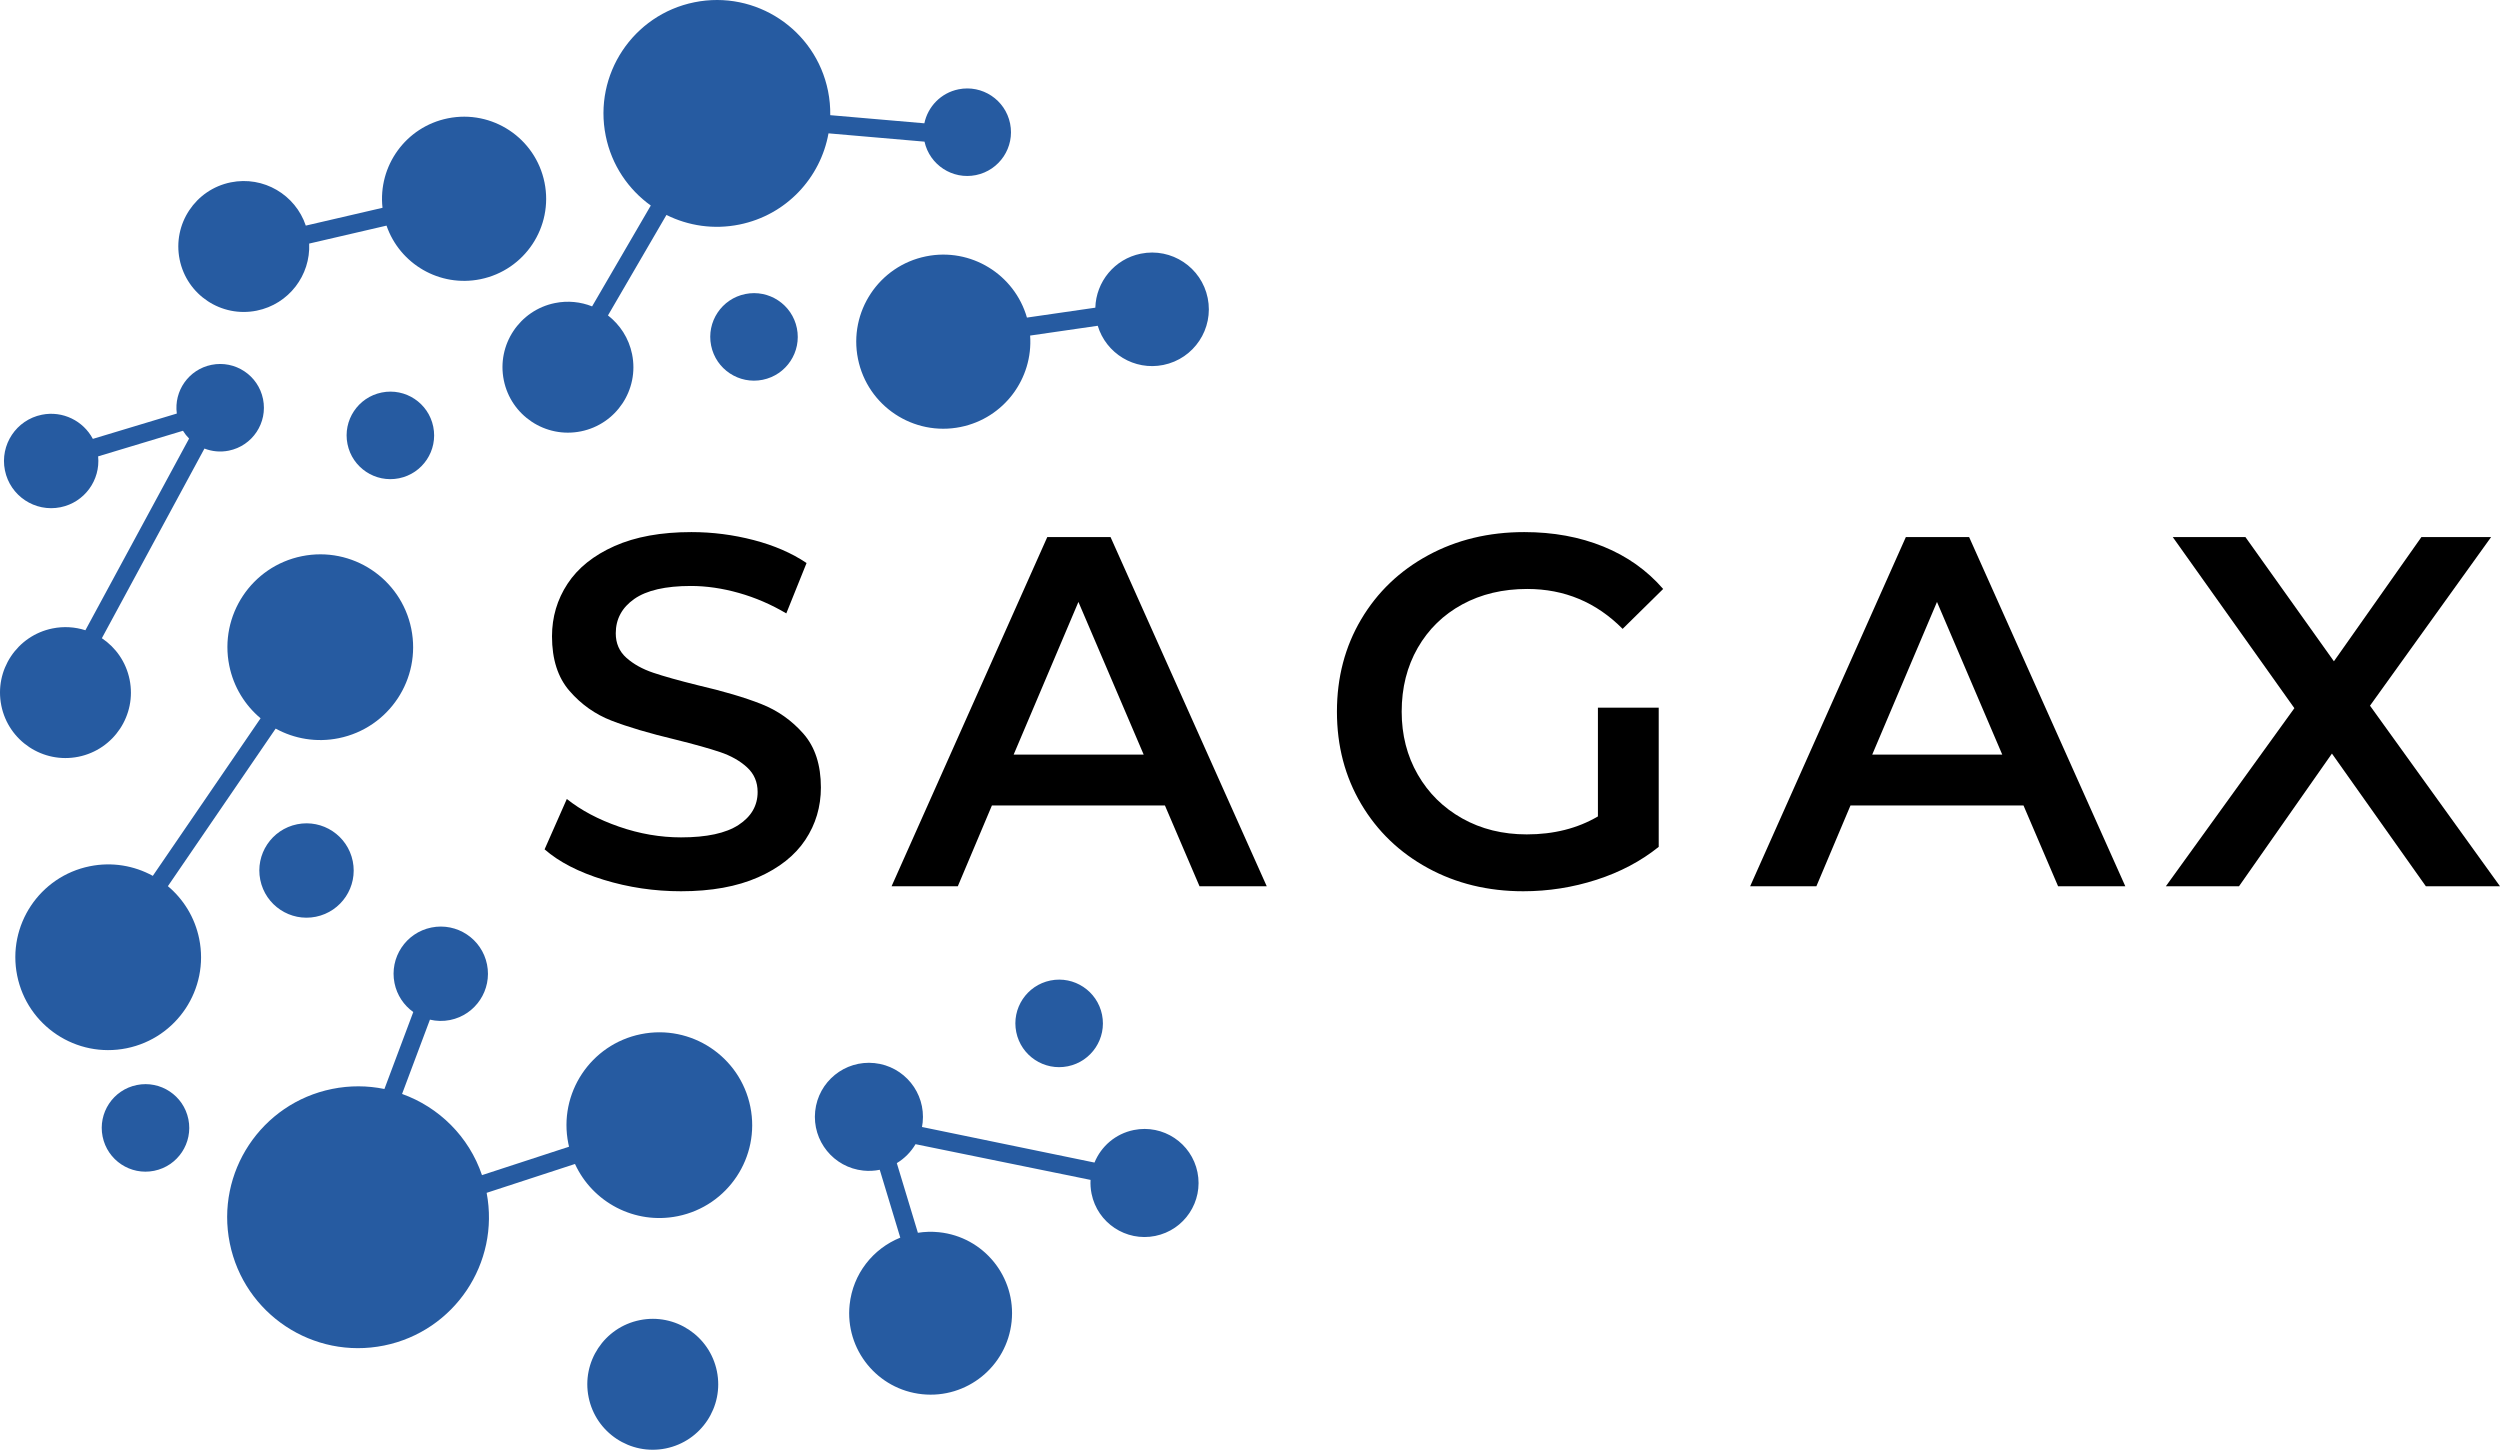 <svg xmlns="http://www.w3.org/2000/svg" xmlns:xlink="http://www.w3.org/1999/xlink" xmlns:serif="http://www.serif.com/" width="100%" height="100%" viewBox="0 0 1028 597" xml:space="preserve" style="fill-rule:evenodd;clip-rule:evenodd;stroke-linejoin:round;stroke-miterlimit:2;">    <g transform="matrix(1,0,0,1,-186,-401.933)">        <g id="Layer-1">            <g transform="matrix(1,0,0,1,678.404,930.99)">                <path d="M0,-47.024C-2.436,-59.052 -14.161,-66.827 -26.188,-64.392C-33.751,-62.86 -39.63,-57.655 -42.349,-51.012L-113.284,-65.64C-113.167,-66.254 -113.069,-66.877 -113.003,-67.51C-111.732,-79.716 -120.596,-90.642 -132.802,-91.913C-145.007,-93.185 -155.933,-84.32 -157.205,-72.115C-158.476,-59.909 -149.612,-48.983 -137.406,-47.712C-135.088,-47.471 -132.817,-47.596 -130.649,-48.04L-122.209,-20.136C-133.354,-15.652 -141.71,-5.31 -143.042,7.47C-144.958,25.864 -131.6,42.329 -113.206,44.245C-94.813,46.161 -78.348,32.803 -76.432,14.409C-74.516,-3.985 -87.874,-20.449 -106.268,-22.365C-109.237,-22.675 -112.154,-22.581 -114.969,-22.137L-123.634,-50.783C-120.481,-52.687 -117.825,-55.359 -115.939,-58.569L-43.965,-43.882C-44.07,-42.021 -43.943,-40.116 -43.556,-38.203C-41.12,-26.175 -29.395,-18.4 -17.367,-20.836C-5.34,-23.272 2.436,-34.997 0,-47.024" style="fill:rgb(38,91,161);fill-rule:nonzero;"></path>            </g>            <g transform="matrix(-0.98,0.198,0.198,0.98,319.578,777.761)">                <path d="M3.852,-38.422C14.569,-38.422 23.256,-29.735 23.256,-19.018C23.256,-8.301 14.569,0.386 3.852,0.386C-6.864,0.385 -15.552,-8.302 -15.551,-19.019C-15.551,-29.735 -6.864,-38.422 3.852,-38.422" style="fill:rgb(38,91,161);fill-rule:nonzero;"></path>            </g>            <g transform="matrix(-0.98,0.198,0.198,0.98,252.822,882.306)">                <path d="M3.573,-35.633C13.512,-35.633 21.568,-27.576 21.568,-17.638C21.569,-7.698 13.512,0.358 3.573,0.358C-6.366,0.358 -14.423,-7.699 -14.423,-17.638C-14.423,-27.577 -6.366,-35.633 3.573,-35.633" style="fill:rgb(38,91,161);fill-rule:nonzero;"></path>            </g>            <g transform="matrix(-0.98,0.199,0.199,0.98,628.53,839.326)">                <path d="M3.573,-35.633C13.511,-35.633 21.568,-27.576 21.568,-17.638C21.568,-7.699 13.512,0.358 3.573,0.358C-6.365,0.359 -14.423,-7.698 -14.423,-17.638C-14.423,-27.575 -6.366,-35.633 3.573,-35.633" style="fill:rgb(38,91,161);fill-rule:nonzero;"></path>            </g>            <g transform="matrix(-0.98,0.198,0.198,0.98,503.04,557.044)">                <path d="M3.572,-35.633C13.511,-35.633 21.568,-27.576 21.567,-17.637C21.568,-7.698 13.511,0.358 3.572,0.358C-6.367,0.358 -14.424,-7.698 -14.423,-17.638C-14.424,-27.576 -6.367,-35.633 3.572,-35.633" style="fill:rgb(38,91,161);fill-rule:nonzero;"></path>            </g>            <g transform="matrix(-0.98,0.198,0.198,0.98,353.514,597.544)">                <path d="M3.571,-35.633C13.51,-35.633 21.567,-27.576 21.567,-17.638C21.567,-7.698 13.51,0.358 3.571,0.358C-6.368,0.358 -14.424,-7.698 -14.424,-17.638C-14.425,-27.576 -6.368,-35.633 3.571,-35.633" style="fill:rgb(38,91,161);fill-rule:nonzero;"></path>            </g>            <g transform="matrix(-0.98,0.199,0.199,0.98,464.903,995.941)">                <path d="M5.343,-53.292C20.206,-53.292 32.256,-41.242 32.256,-26.379C32.256,-11.514 20.207,0.536 5.343,0.536C-9.521,0.536 -21.571,-11.514 -21.571,-26.377C-21.571,-41.241 -9.521,-53.292 5.343,-53.292" style="fill:rgb(38,91,161);fill-rule:nonzero;"></path>            </g>            <g transform="matrix(1,0,0,1,393.16,421.744)">                <path d="M0,136.525C2.951,151.093 17.152,160.511 31.721,157.561C46.289,154.61 55.707,140.409 52.756,125.84C51.421,119.244 47.774,113.71 42.835,109.896L66.881,68.575C75.845,73.036 86.301,74.667 96.875,72.525C116.178,68.616 130.249,53.3 133.519,35.023L173,38.436C175.111,47.997 184.495,54.143 194.13,52.192C203.871,50.218 210.168,40.723 208.195,30.982C206.223,21.241 196.727,14.943 186.985,16.916C179.711,18.389 174.361,24.059 172.938,30.892L134.24,27.547C134.288,24.261 133.998,20.922 133.319,17.57C128.207,-7.669 103.603,-23.986 78.364,-18.874C53.125,-13.763 36.808,10.841 41.919,36.081C44.353,48.097 51.21,58.082 60.444,64.704L36.312,106.173C31.621,104.305 26.354,103.727 21.036,104.804C6.468,107.755 -2.951,121.957 0,136.525" style="fill:rgb(38,91,161);fill-rule:nonzero;"></path>            </g>            <g transform="matrix(1,0,0,1,291.584,449.844)">                <path d="M0,79.828C13.182,77.159 22.145,65.277 21.547,52.248L53.356,44.865C58.788,60.616 75.167,70.301 91.941,66.904C110.209,63.204 122.02,45.396 118.32,27.128C114.62,8.86 96.812,-2.95 78.543,0.749C61.273,4.247 49.784,20.354 51.705,37.538L20.158,44.86C15.902,32.174 2.769,24.347 -10.685,27.071C-25.253,30.022 -34.671,44.224 -31.721,58.792C-28.77,73.36 -14.568,82.778 0,79.828" style="fill:rgb(38,91,161);fill-rule:nonzero;"></path>            </g>            <g transform="matrix(1,0,0,1,218.261,552.938)">                <path d="M0,160.167C14.568,157.216 23.987,143.015 21.036,128.446C19.569,121.201 15.317,115.231 9.623,111.422L51.806,33.443C54.896,34.635 58.346,35.004 61.833,34.298C71.574,32.325 77.872,22.829 75.899,13.088C73.926,3.347 64.43,-2.95 54.689,-0.978C45.344,0.916 39.19,9.733 40.445,19.047L5.916,29.463C1.993,22.064 -6.445,17.79 -15.071,19.537C-25.574,21.664 -32.364,31.903 -30.237,42.406C-28.11,52.909 -17.871,59.699 -7.368,57.572C2.484,55.577 9.068,46.444 8.091,36.651L42.977,26.128C43.7,27.295 44.539,28.372 45.492,29.331L2.852,108.154C-1.384,106.795 -6.015,106.464 -10.685,107.41C-25.253,110.361 -34.671,124.563 -31.72,139.131C-28.77,153.699 -14.568,163.117 0,160.167" style="fill:rgb(38,91,161);fill-rule:nonzero;"></path>            </g>            <g transform="matrix(1,0,0,1,449.54,915.132)">                <path d="M0,-87.949C-20.666,-83.764 -34.026,-63.618 -29.841,-42.952C-29.754,-42.523 -29.65,-42.101 -29.549,-41.678L-65.347,-29.982C-70.73,-45.887 -83.088,-57.956 -98.209,-63.368L-86.753,-93.919C-84.105,-93.291 -81.288,-93.195 -78.446,-93.77C-67.943,-95.897 -61.153,-106.136 -63.28,-116.639C-65.407,-127.143 -75.646,-133.933 -86.149,-131.805C-96.652,-129.678 -103.442,-119.44 -101.315,-108.936C-100.303,-103.939 -97.442,-99.799 -93.602,-97.043L-105.467,-65.404C-112.362,-66.824 -119.649,-66.909 -126.984,-65.424C-156.119,-59.523 -174.954,-31.121 -169.053,-1.986C-163.153,27.149 -134.751,45.984 -105.616,40.083C-76.697,34.227 -57.938,6.2 -63.432,-22.707L-27.104,-34.577C-19.877,-18.832 -2.556,-9.524 15.157,-13.111C35.823,-17.296 49.183,-37.443 44.998,-58.109C40.812,-78.775 20.666,-92.135 0,-87.949" style="fill:rgb(38,91,161);fill-rule:nonzero;"></path>            </g>            <g transform="matrix(1,0,0,1,566.783,577.704)">                <path d="M0,-70.359C-19.375,-66.435 -31.902,-47.547 -27.978,-28.171C-24.054,-8.795 -5.165,3.731 14.211,-0.192C32.049,-3.805 44.07,-20.103 42.805,-37.786L70.609,-41.814C74.049,-30.408 85.673,-23.288 97.583,-25.7C110.218,-28.259 118.387,-40.577 115.828,-53.213C113.269,-65.849 100.951,-74.018 88.315,-71.459C77.464,-69.261 69.915,-59.866 69.617,-49.255L41.494,-45.18C36.397,-62.942 18.424,-74.09 0,-70.359" style="fill:rgb(38,91,161);fill-rule:nonzero;"></path>            </g>            <g transform="matrix(1,0,0,1,255.035,697.293)">                <path d="M0,69.031L44.315,4.241C51.947,8.429 61.04,10.05 70.24,8.187C90.906,4.001 104.266,-16.145 100.081,-36.811C95.895,-57.477 75.749,-70.837 55.083,-66.652C34.417,-62.466 21.057,-42.32 25.242,-21.654C27.027,-12.84 31.723,-5.362 38.117,0L-6.199,64.79C-13.83,60.602 -22.923,58.981 -32.123,60.844C-52.789,65.03 -66.149,85.176 -61.964,105.842C-57.778,126.508 -37.632,139.868 -16.966,135.682C3.7,131.497 17.06,111.351 12.875,90.685C11.089,81.87 6.394,74.393 0,69.031" style="fill:rgb(38,91,161);fill-rule:nonzero;"></path>            </g>            <g transform="matrix(1,0,0,1,434.222,625.447)">                <path d="M0,138.253C-10.232,135.109 -18.328,130.939 -24.289,125.741L-15.142,105.023C-9.318,109.673 -2.169,113.468 6.301,116.407C14.768,119.35 23.272,120.817 31.809,120.817C42.378,120.817 50.271,119.109 55.488,115.69C60.703,112.273 63.313,107.76 63.313,102.151C63.313,98.048 61.856,94.665 58.943,91.997C56.028,89.331 52.338,87.248 47.866,85.741C43.395,84.238 37.297,82.529 29.573,80.613C18.731,78.017 9.959,75.418 3.252,72.818C-3.455,70.222 -9.216,66.152 -14.024,60.613C-18.836,55.075 -21.24,47.588 -21.24,38.152C-21.24,30.223 -19.106,23.008 -14.837,16.512C-10.569,10.019 -4.135,4.855 4.471,1.025C13.075,-2.802 23.609,-4.718 36.078,-4.718C44.748,-4.718 53.284,-3.622 61.688,-1.436C70.087,0.753 77.338,3.897 83.435,7.999L75.102,28.717C68.868,25.024 62.364,22.223 55.59,20.307C48.813,18.393 42.242,17.435 35.875,17.435C25.438,17.435 17.683,19.214 12.602,22.768C7.52,26.326 4.979,31.044 4.979,36.921C4.979,41.024 6.435,44.377 9.35,46.973C12.262,49.572 15.955,51.623 20.427,53.127C24.898,54.633 30.996,56.341 38.72,58.254C49.289,60.716 57.959,63.28 64.736,65.947C71.51,68.613 77.303,72.684 82.114,78.151C86.922,83.623 89.33,91.007 89.33,100.305C89.33,108.238 87.195,115.417 82.927,121.843C78.659,128.272 72.187,133.4 63.517,137.228C54.843,141.055 44.274,142.971 31.809,142.971C20.833,142.971 10.229,141.397 0,138.253" style="fill-rule:nonzero;"></path>            </g>            <g transform="matrix(1,0,0,1,656.275,676.932)">                <path d="M0,35.281L-26.829,-27.487L-53.456,35.281L0,35.281ZM8.74,56.204L-62.398,56.204L-76.423,89.434L-103.659,89.434L-39.634,-54.153L-13.618,-54.153L50.61,89.434L22.968,89.434L8.74,56.204Z" style="fill-rule:nonzero;"></path>            </g>            <g transform="matrix(1,0,0,1,843.064,696.215)">                <path d="M0,-3.283L25,-3.283L25,53.947C17.683,59.828 9.146,64.342 -0.609,67.485C-10.366,70.629 -20.396,72.203 -30.691,72.203C-45.192,72.203 -58.267,69.024 -69.919,62.665C-81.574,56.306 -90.721,47.521 -97.358,36.306C-103.999,25.095 -107.317,12.445 -107.317,-1.642C-107.317,-15.725 -103.999,-28.375 -97.358,-39.59C-90.721,-50.801 -81.54,-59.59 -69.817,-65.948C-58.099,-72.307 -44.919,-75.486 -30.285,-75.486C-18.362,-75.486 -7.521,-73.503 2.236,-69.538C11.992,-65.57 20.189,-59.759 26.829,-52.102L10.163,-35.692C-0.68,-46.631 -13.754,-52.102 -29.065,-52.102C-39.094,-52.102 -48.002,-49.981 -55.793,-45.743C-63.586,-41.503 -69.684,-35.554 -74.085,-27.897C-78.491,-20.238 -80.691,-11.488 -80.691,-1.642C-80.691,7.932 -78.491,16.547 -74.085,24.204C-69.684,31.864 -63.586,37.88 -55.793,42.255C-48.002,46.634 -39.161,48.819 -29.269,48.819C-18.159,48.819 -8.403,46.358 0,41.434L0,-3.283Z" style="fill-rule:nonzero;"></path>            </g>            <g transform="matrix(1,0,0,1,1009.32,676.932)">                <path d="M0,35.281L-26.83,-27.487L-53.456,35.281L0,35.281ZM8.74,56.204L-62.398,56.204L-76.423,89.434L-103.659,89.434L-39.635,-54.153L-13.618,-54.153L50.61,89.434L22.967,89.434L8.74,56.204Z" style="fill-rule:nonzero;"></path>            </g>            <g transform="matrix(1,0,0,1,1183.51,622.779)">                <path d="M0,143.587L-38.618,89.024L-76.83,143.587L-106.912,143.587L-54.065,70.358L-104.065,0L-74.188,0L-37.805,51.076L-1.83,0L26.83,0L-22.968,69.332L30.488,143.587L0,143.587Z" style="fill-rule:nonzero;"></path>            </g>        </g>    </g></svg>